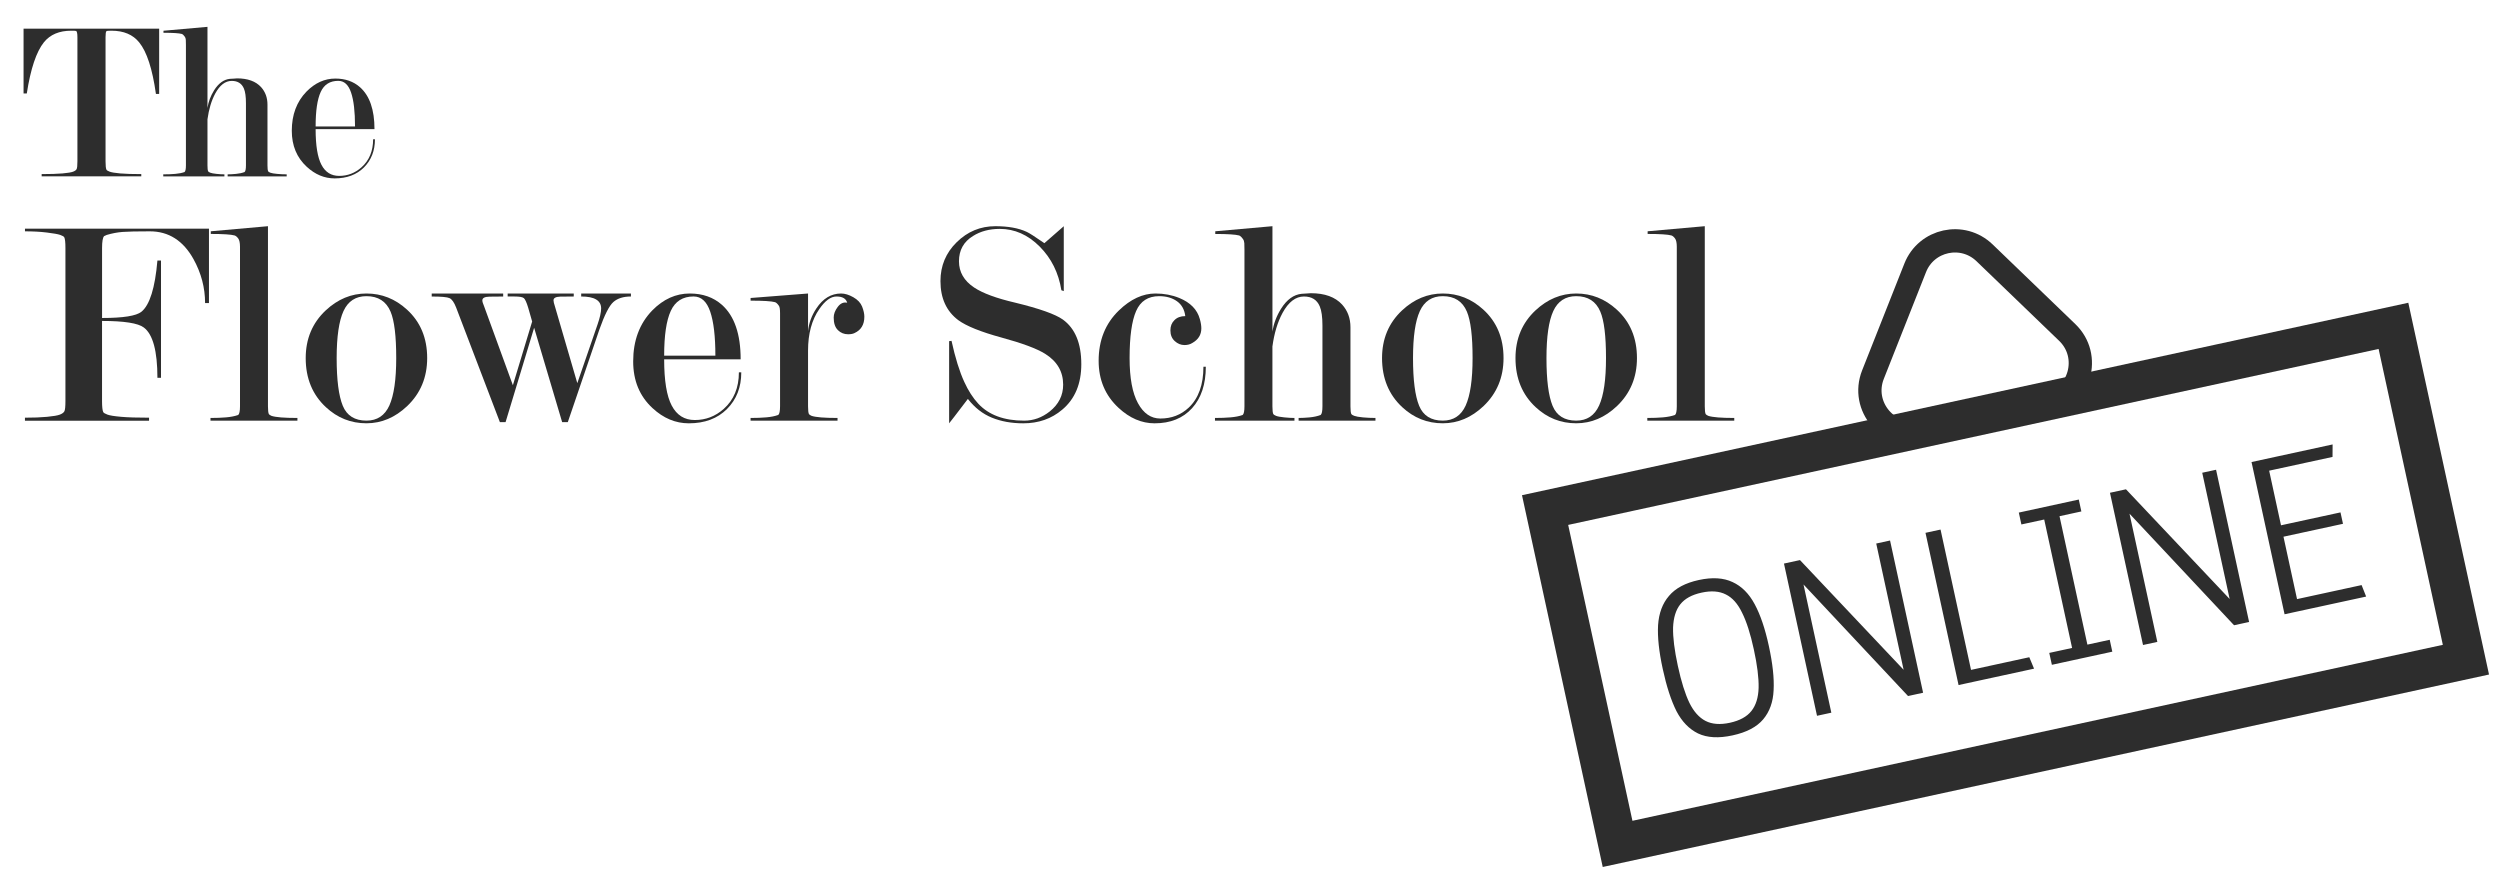 <svg width="92" height="32" viewBox="0 0 92 32" fill="none" xmlns="http://www.w3.org/2000/svg">
<g clip-path="url(#clip0_2053_19163)">
<path d="M5.857 1.055V3.457H5.738C5.609 2.537 5.404 1.906 5.123 1.561C4.892 1.274 4.553 1.13 4.103 1.13C3.991 1.13 3.929 1.135 3.918 1.147C3.895 1.164 3.884 1.237 3.884 1.367V5.933C3.884 6.096 3.895 6.201 3.918 6.246C3.929 6.268 3.968 6.292 4.036 6.318C4.103 6.343 4.233 6.365 4.424 6.382C4.615 6.399 4.873 6.407 5.199 6.407V6.49H1.533V6.407C1.854 6.407 2.11 6.398 2.301 6.382C2.492 6.365 2.621 6.344 2.689 6.318C2.756 6.293 2.8 6.261 2.819 6.224C2.839 6.188 2.849 6.091 2.849 5.933V1.376C2.849 1.23 2.832 1.15 2.798 1.139C2.781 1.133 2.722 1.13 2.621 1.13C2.182 1.13 1.848 1.271 1.618 1.553C1.337 1.903 1.126 2.532 0.986 3.44H0.867V1.055H5.857Z" fill="#2D2D2D"/>
<path d="M7.635 4.391V6.086C7.635 6.199 7.644 6.272 7.66 6.305C7.671 6.323 7.698 6.34 7.74 6.356C7.782 6.373 7.858 6.387 7.968 6.399C8.077 6.411 8.174 6.416 8.258 6.416V6.491H6.008V6.416C6.171 6.416 6.318 6.411 6.45 6.399C6.582 6.388 6.696 6.365 6.791 6.331C6.825 6.303 6.842 6.221 6.842 6.086V1.656C6.842 1.582 6.84 1.521 6.838 1.469C6.835 1.419 6.822 1.379 6.8 1.35C6.76 1.294 6.724 1.26 6.69 1.249C6.589 1.221 6.365 1.206 6.016 1.206V1.131L7.635 0.988V3.972C7.669 3.747 7.75 3.531 7.879 3.323C8.042 3.065 8.236 2.924 8.461 2.901C8.506 2.901 8.555 2.898 8.609 2.893C8.662 2.887 8.7 2.884 8.722 2.884C9.116 2.884 9.41 2.991 9.607 3.205C9.764 3.38 9.843 3.594 9.843 3.847V6.086C9.843 6.199 9.852 6.272 9.869 6.306C9.88 6.323 9.908 6.34 9.953 6.357C9.998 6.374 10.079 6.388 10.197 6.399C10.315 6.41 10.433 6.416 10.55 6.416V6.491H8.377V6.416C8.467 6.416 8.57 6.41 8.688 6.399C8.807 6.388 8.91 6.365 9 6.331C9.034 6.303 9.051 6.22 9.051 6.085V3.799C9.051 3.556 9.026 3.375 8.975 3.257C8.896 3.071 8.747 2.977 8.528 2.977C8.291 2.977 8.089 3.133 7.92 3.443C7.781 3.703 7.685 4.019 7.635 4.391Z" fill="#2D2D2D"/>
<path d="M11.615 4.753C11.615 5.357 11.687 5.795 11.83 6.066C11.973 6.338 12.191 6.473 12.483 6.473C12.791 6.473 13.064 6.368 13.301 6.159C13.587 5.905 13.731 5.559 13.731 5.124H13.798C13.798 5.545 13.663 5.891 13.394 6.161C13.124 6.43 12.764 6.565 12.315 6.565C11.939 6.565 11.596 6.422 11.286 6.135C10.921 5.798 10.738 5.357 10.738 4.812C10.738 4.222 10.918 3.742 11.278 3.371C11.593 3.051 11.946 2.891 12.34 2.891C12.705 2.891 13.008 2.997 13.25 3.211C13.604 3.526 13.781 4.04 13.781 4.753L11.615 4.753ZM13.065 4.652C13.065 4.107 13.017 3.691 12.919 3.405C12.822 3.118 12.665 2.975 12.448 2.975C12.143 2.975 11.927 3.111 11.802 3.384C11.677 3.656 11.615 4.079 11.615 4.653H13.066V4.652H13.065Z" fill="#2D2D2D"/>
<path d="M2.408 14.758V9.129C2.408 8.917 2.393 8.785 2.365 8.733C2.35 8.704 2.301 8.675 2.217 8.645C2.133 8.616 1.968 8.587 1.724 8.557C1.479 8.527 1.211 8.513 0.919 8.513V8.414H7.69V11.154H7.547C7.547 10.588 7.405 10.05 7.121 9.536C6.742 8.855 6.207 8.513 5.515 8.513C5.041 8.513 4.707 8.52 4.515 8.535C4.322 8.549 4.127 8.586 3.93 8.645L3.832 8.689C3.781 8.741 3.756 8.888 3.756 9.131V11.702C4.533 11.702 5.016 11.625 5.205 11.472C5.51 11.224 5.706 10.595 5.793 9.587H5.925V13.904H5.793C5.793 12.918 5.626 12.301 5.292 12.052C5.081 11.892 4.569 11.811 3.755 11.811V14.757C3.755 14.97 3.77 15.105 3.799 15.164C3.813 15.193 3.864 15.224 3.952 15.257C4.04 15.29 4.209 15.317 4.461 15.339C4.713 15.361 5.054 15.371 5.485 15.371V15.482H0.918V15.371C1.232 15.371 1.504 15.361 1.734 15.339C1.964 15.317 2.121 15.29 2.205 15.257C2.289 15.224 2.344 15.183 2.369 15.136C2.395 15.089 2.408 14.962 2.408 14.758Z" fill="#2D2D2D"/>
<path d="M9.861 14.953C9.861 15.099 9.872 15.195 9.894 15.239C9.908 15.26 9.941 15.282 9.992 15.304C10.146 15.355 10.463 15.381 10.945 15.381V15.48H7.746V15.381C7.958 15.381 8.15 15.374 8.322 15.359C8.494 15.344 8.641 15.315 8.766 15.271C8.809 15.234 8.832 15.128 8.832 14.952V9.082C8.832 8.936 8.81 8.833 8.766 8.774C8.722 8.716 8.678 8.679 8.634 8.665C8.503 8.628 8.21 8.609 7.757 8.609V8.511L9.861 8.324V14.953Z" fill="#2D2D2D"/>
<path d="M15.72 13.178C15.72 13.886 15.475 14.475 14.986 14.942C14.54 15.365 14.04 15.577 13.485 15.577C12.915 15.577 12.418 15.38 11.995 14.986C11.498 14.526 11.25 13.922 11.25 13.178C11.25 12.47 11.495 11.885 11.984 11.425C12.429 11.008 12.93 10.801 13.485 10.801C14.047 10.801 14.544 10.998 14.975 11.392C15.472 11.845 15.72 12.44 15.72 13.178ZM14.581 13.178C14.581 12.367 14.512 11.797 14.373 11.469C14.212 11.089 13.916 10.899 13.485 10.899C13.091 10.899 12.809 11.082 12.641 11.447C12.474 11.812 12.389 12.389 12.389 13.178C12.389 13.982 12.464 14.566 12.614 14.932C12.764 15.296 13.054 15.479 13.486 15.479C13.88 15.479 14.161 15.293 14.329 14.921C14.496 14.548 14.581 13.967 14.581 13.178Z" fill="#2D2D2D"/>
<path d="M19.656 12.062L18.605 15.535H18.396L16.786 11.318C16.712 11.127 16.632 11.013 16.544 10.972C16.456 10.931 16.237 10.912 15.887 10.912V10.801H18.517V10.912C18.349 10.912 18.178 10.914 18.008 10.917C17.836 10.921 17.75 10.966 17.75 11.055C17.75 11.098 17.772 11.172 17.816 11.274L18.874 14.177L19.583 11.832L19.437 11.322C19.379 11.13 19.325 11.013 19.279 10.972C19.231 10.931 19.116 10.911 18.934 10.911H18.682V10.801H21.114V10.911C20.946 10.911 20.78 10.913 20.616 10.916C20.452 10.921 20.369 10.966 20.369 11.053C20.369 11.097 20.387 11.175 20.424 11.285L21.245 14.1L21.988 11.945C22.077 11.688 22.122 11.49 22.122 11.351C22.122 11.058 21.877 10.911 21.388 10.911V10.801H23.218V10.911C22.941 10.911 22.725 10.979 22.572 11.114C22.419 11.25 22.247 11.588 22.056 12.13L20.895 15.535H20.687L19.656 12.062Z" fill="#2D2D2D"/>
<path d="M24.441 13.221C24.441 14.008 24.534 14.576 24.721 14.928C24.907 15.28 25.189 15.457 25.569 15.457C25.971 15.457 26.325 15.321 26.632 15.049C27.004 14.718 27.191 14.27 27.191 13.703H27.279C27.279 14.252 27.104 14.7 26.753 15.052C26.402 15.403 25.934 15.578 25.35 15.578C24.86 15.578 24.415 15.392 24.013 15.019C23.538 14.581 23.301 14.008 23.301 13.299C23.301 12.532 23.535 11.907 24.002 11.425C24.411 11.008 24.871 10.801 25.383 10.801C25.858 10.801 26.252 10.94 26.566 11.217C27.026 11.626 27.256 12.295 27.256 13.223H24.441V13.221ZM26.326 13.09C26.326 12.382 26.263 11.842 26.136 11.469C26.01 11.096 25.806 10.91 25.524 10.91C25.127 10.91 24.847 11.087 24.685 11.441C24.522 11.795 24.441 12.345 24.441 13.089H26.326V13.09Z" fill="#2D2D2D"/>
<path d="M28.706 11.529C28.706 11.381 28.692 11.289 28.663 11.252C28.612 11.178 28.564 11.134 28.521 11.12C28.389 11.083 28.09 11.064 27.622 11.064V10.966L29.736 10.801V12.193C29.765 11.893 29.868 11.612 30.043 11.349C30.285 10.984 30.588 10.801 30.953 10.801C31.092 10.801 31.241 10.847 31.402 10.938C31.563 11.029 31.671 11.145 31.726 11.283C31.78 11.422 31.808 11.545 31.808 11.655C31.808 11.948 31.686 12.148 31.443 12.258C31.384 12.287 31.306 12.301 31.211 12.301C31.063 12.301 30.938 12.251 30.834 12.148C30.731 12.045 30.68 11.892 30.68 11.688C30.68 11.556 30.729 11.425 30.829 11.294C30.928 11.162 31.044 11.111 31.177 11.14C31.133 10.987 31.002 10.911 30.784 10.911C30.573 10.911 30.362 11.065 30.151 11.373C29.875 11.769 29.736 12.279 29.736 12.903V14.951C29.736 15.099 29.747 15.194 29.769 15.238C29.784 15.259 29.817 15.283 29.868 15.304C30.021 15.355 30.339 15.381 30.821 15.381V15.48H27.621V15.381C27.833 15.381 28.025 15.374 28.197 15.359C28.368 15.345 28.516 15.315 28.64 15.27C28.684 15.234 28.706 15.127 28.706 14.95V11.529H28.706Z" fill="#2D2D2D"/>
<path d="M38.433 8.949C38.857 8.576 39.095 8.368 39.147 8.325V10.713L39.059 10.681C38.956 10.041 38.691 9.505 38.259 9.072C37.828 8.64 37.338 8.423 36.791 8.423C36.41 8.423 36.082 8.511 35.805 8.686C35.461 8.898 35.29 9.208 35.29 9.616C35.29 10.01 35.475 10.331 35.846 10.579C36.16 10.789 36.663 10.976 37.355 11.137C38.251 11.355 38.837 11.563 39.114 11.76C39.566 12.088 39.792 12.635 39.792 13.401C39.792 14.123 39.559 14.682 39.091 15.075C38.697 15.411 38.218 15.578 37.657 15.578C37.226 15.578 36.84 15.509 36.501 15.37C36.161 15.231 35.867 15.001 35.618 14.68C35.18 15.257 34.949 15.556 34.928 15.578V12.554L35.016 12.544C35.154 13.172 35.311 13.677 35.486 14.055C35.633 14.377 35.804 14.644 36.001 14.856C36.389 15.272 36.95 15.48 37.689 15.48C38.032 15.48 38.347 15.367 38.631 15.141C38.96 14.878 39.124 14.55 39.124 14.156C39.124 13.675 38.902 13.295 38.457 13.018C38.151 12.828 37.618 12.629 36.856 12.422C36.094 12.214 35.564 12 35.265 11.782C34.828 11.453 34.609 10.974 34.609 10.344C34.609 9.781 34.808 9.303 35.208 8.912C35.607 8.52 36.081 8.324 36.63 8.324C37.099 8.324 37.483 8.393 37.784 8.533C37.88 8.576 38.096 8.716 38.433 8.949Z" fill="#2D2D2D"/>
<path d="M43.618 11.633C43.589 11.393 43.487 11.21 43.311 11.085C43.136 10.961 42.918 10.899 42.657 10.899C42.251 10.899 41.968 11.081 41.809 11.447C41.649 11.812 41.569 12.389 41.569 13.178C41.569 13.909 41.671 14.463 41.877 14.838C42.082 15.214 42.357 15.402 42.702 15.402C43.112 15.402 43.46 15.268 43.746 15C44.106 14.659 44.286 14.157 44.286 13.496H44.374C44.374 14.139 44.206 14.647 43.869 15.02C43.533 15.392 43.073 15.578 42.489 15.578C42.014 15.578 41.572 15.389 41.163 15.009C40.673 14.556 40.43 13.978 40.43 13.277C40.43 12.524 40.677 11.907 41.174 11.426C41.605 11.009 42.054 10.801 42.522 10.801C42.837 10.801 43.129 10.856 43.399 10.966C43.808 11.134 44.06 11.393 44.155 11.745C44.192 11.876 44.209 11.989 44.209 12.084C44.209 12.318 44.099 12.497 43.877 12.622C43.797 12.673 43.7 12.698 43.59 12.698C43.457 12.698 43.337 12.649 43.231 12.552C43.123 12.454 43.071 12.323 43.071 12.156C43.071 12.005 43.119 11.879 43.218 11.783C43.317 11.682 43.45 11.633 43.618 11.633Z" fill="#2D2D2D"/>
<path d="M46.825 12.75V14.952C46.825 15.099 46.836 15.195 46.858 15.239C46.873 15.26 46.907 15.283 46.962 15.304C47.016 15.326 47.115 15.345 47.258 15.359C47.401 15.374 47.526 15.381 47.636 15.381V15.48H44.711V15.381C44.923 15.381 45.114 15.374 45.286 15.359C45.458 15.344 45.606 15.316 45.73 15.271C45.773 15.235 45.796 15.128 45.796 14.952V9.194C45.796 9.098 45.794 9.018 45.791 8.951C45.786 8.886 45.77 8.834 45.741 8.797C45.69 8.724 45.642 8.68 45.599 8.665C45.467 8.629 45.175 8.61 44.722 8.61V8.511L46.826 8.324V12.203C46.87 11.911 46.975 11.63 47.144 11.36C47.355 11.024 47.608 10.841 47.9 10.812C47.958 10.812 48.022 10.807 48.092 10.8C48.161 10.794 48.21 10.79 48.239 10.79C48.751 10.79 49.134 10.929 49.39 11.208C49.594 11.434 49.697 11.713 49.697 12.042V14.953C49.697 15.1 49.708 15.195 49.73 15.239C49.745 15.26 49.781 15.283 49.839 15.304C49.897 15.326 50.003 15.345 50.157 15.36C50.31 15.374 50.464 15.381 50.617 15.381V15.48H47.789V15.381C47.906 15.381 48.041 15.374 48.195 15.36C48.348 15.345 48.483 15.316 48.6 15.271C48.644 15.235 48.666 15.128 48.666 14.952V11.98C48.666 11.664 48.633 11.429 48.567 11.274C48.465 11.032 48.272 10.911 47.986 10.911C47.68 10.911 47.417 11.113 47.197 11.516C47.015 11.854 46.891 12.264 46.825 12.75Z" fill="#2D2D2D"/>
<path d="M55.33 13.178C55.33 13.886 55.085 14.475 54.596 14.942C54.151 15.365 53.65 15.577 53.095 15.577C52.525 15.577 52.029 15.38 51.605 14.986C51.108 14.526 50.859 13.922 50.859 13.178C50.859 12.47 51.104 11.885 51.593 11.425C52.038 11.008 52.539 10.801 53.094 10.801C53.657 10.801 54.153 10.998 54.585 11.392C55.082 11.845 55.33 12.44 55.33 13.178ZM54.191 13.178C54.191 12.367 54.121 11.797 53.982 11.469C53.822 11.089 53.526 10.899 53.094 10.899C52.7 10.899 52.419 11.082 52.251 11.447C52.083 11.812 51.999 12.389 51.999 13.178C51.999 13.982 52.074 14.566 52.224 14.932C52.373 15.296 52.664 15.479 53.094 15.479C53.489 15.479 53.77 15.293 53.938 14.921C54.106 14.548 54.191 13.967 54.191 13.178Z" fill="#2D2D2D"/>
<path d="M60.24 13.178C60.24 13.886 59.995 14.475 59.506 14.942C59.061 15.365 58.56 15.577 58.005 15.577C57.435 15.577 56.939 15.38 56.515 14.986C56.018 14.526 55.77 13.922 55.77 13.178C55.77 12.47 56.014 11.885 56.503 11.425C56.949 11.008 57.45 10.801 58.004 10.801C58.568 10.801 59.063 10.998 59.495 11.392C59.992 11.845 60.24 12.44 60.24 13.178ZM59.101 13.178C59.101 12.367 59.032 11.797 58.892 11.469C58.732 11.089 58.436 10.899 58.005 10.899C57.611 10.899 57.329 11.082 57.161 11.447C56.993 11.812 56.91 12.389 56.91 13.178C56.91 13.982 56.984 14.566 57.134 14.932C57.283 15.296 57.574 15.479 58.005 15.479C58.399 15.479 58.68 15.293 58.848 14.921C59.017 14.548 59.101 13.967 59.101 13.178Z" fill="#2D2D2D"/>
<path d="M62.736 14.953C62.736 15.099 62.747 15.195 62.769 15.239C62.784 15.26 62.816 15.282 62.867 15.304C63.021 15.355 63.339 15.381 63.821 15.381V15.48H60.621V15.381C60.833 15.381 61.024 15.374 61.196 15.359C61.368 15.344 61.515 15.315 61.64 15.271C61.684 15.234 61.706 15.128 61.706 14.952V9.082C61.706 8.936 61.684 8.833 61.64 8.774C61.597 8.716 61.552 8.679 61.509 8.665C61.377 8.628 61.085 8.609 60.633 8.609V8.511L62.736 8.324V14.953H62.736Z" fill="#2D2D2D"/>
<path d="M88.079 11.991L56.859 18.77L59.527 31.055L90.746 24.276L88.079 11.991Z" stroke="#2D2D2D" stroke-width="1.429"/>
<path d="M63.759 27.062C63.247 27.174 62.824 27.15 62.49 26.992C62.162 26.832 61.897 26.559 61.695 26.173C61.497 25.779 61.328 25.26 61.189 24.617C61.05 23.98 60.993 23.443 61.017 23.008C61.046 22.565 61.18 22.205 61.419 21.929C61.657 21.646 62.023 21.451 62.518 21.344C63.012 21.237 63.426 21.262 63.76 21.421C64.092 21.573 64.364 21.845 64.573 22.236C64.781 22.621 64.955 23.132 65.093 23.77C65.234 24.419 65.293 24.961 65.269 25.397C65.251 25.831 65.123 26.189 64.885 26.472C64.647 26.754 64.272 26.951 63.759 27.062ZM63.658 26.598C64.022 26.519 64.286 26.374 64.453 26.163C64.619 25.953 64.707 25.668 64.717 25.311C64.725 24.947 64.667 24.476 64.541 23.899C64.416 23.321 64.271 22.869 64.106 22.543C63.948 22.215 63.75 21.993 63.513 21.877C63.274 21.754 62.976 21.731 62.619 21.809C62.261 21.886 61.999 22.03 61.833 22.241C61.671 22.445 61.584 22.729 61.569 23.094C61.561 23.457 61.619 23.928 61.745 24.506C61.87 25.084 62.012 25.536 62.17 25.864C62.328 26.185 62.526 26.407 62.764 26.53C63.003 26.653 63.301 26.675 63.658 26.598ZM66.866 26.341L65.65 20.739L66.239 20.611L70.053 24.648L69.045 20.002L69.554 19.891L70.77 25.493L70.216 25.614L66.369 21.509L67.393 26.227L66.866 26.341ZM72.075 25.21L70.858 19.608L71.412 19.488L72.534 24.652L74.678 24.186L74.853 24.607L72.075 25.21ZM75.509 24.465L75.413 24.027L76.253 23.845L75.227 19.118L74.387 19.3L74.292 18.863L76.499 18.383L76.594 18.821L75.79 18.996L76.816 23.722L77.638 23.544L77.733 23.982L75.509 24.465ZM78.863 23.736L77.647 18.134L78.236 18.006L82.051 22.043L81.042 17.397L81.551 17.287L82.767 22.889L82.213 23.009L78.366 18.904L79.39 23.622L78.863 23.736ZM84.072 22.605L82.856 17.003L85.84 16.355L85.837 16.815L83.505 17.321L83.941 19.331L86.13 18.856L86.222 19.276L84.032 19.751L84.531 22.047L86.907 21.531L87.074 21.954L84.072 22.605Z" fill="#2D2D2D"/>
<path d="M73.031 9.303L76.074 12.234C76.979 13.106 76.546 14.635 75.317 14.902L70.72 15.9C69.492 16.167 68.463 14.955 68.925 13.786L70.479 9.857C70.89 8.818 72.225 8.528 73.031 9.303Z" stroke="#2D2D2D" stroke-width="0.857"/>
</g>
<defs>
<clipPath id="clip0_2053_19163">
<rect width="91.429" height="32" fill="white" transform="translate(0.297)"/>
</clipPath>
</defs>
</svg>

